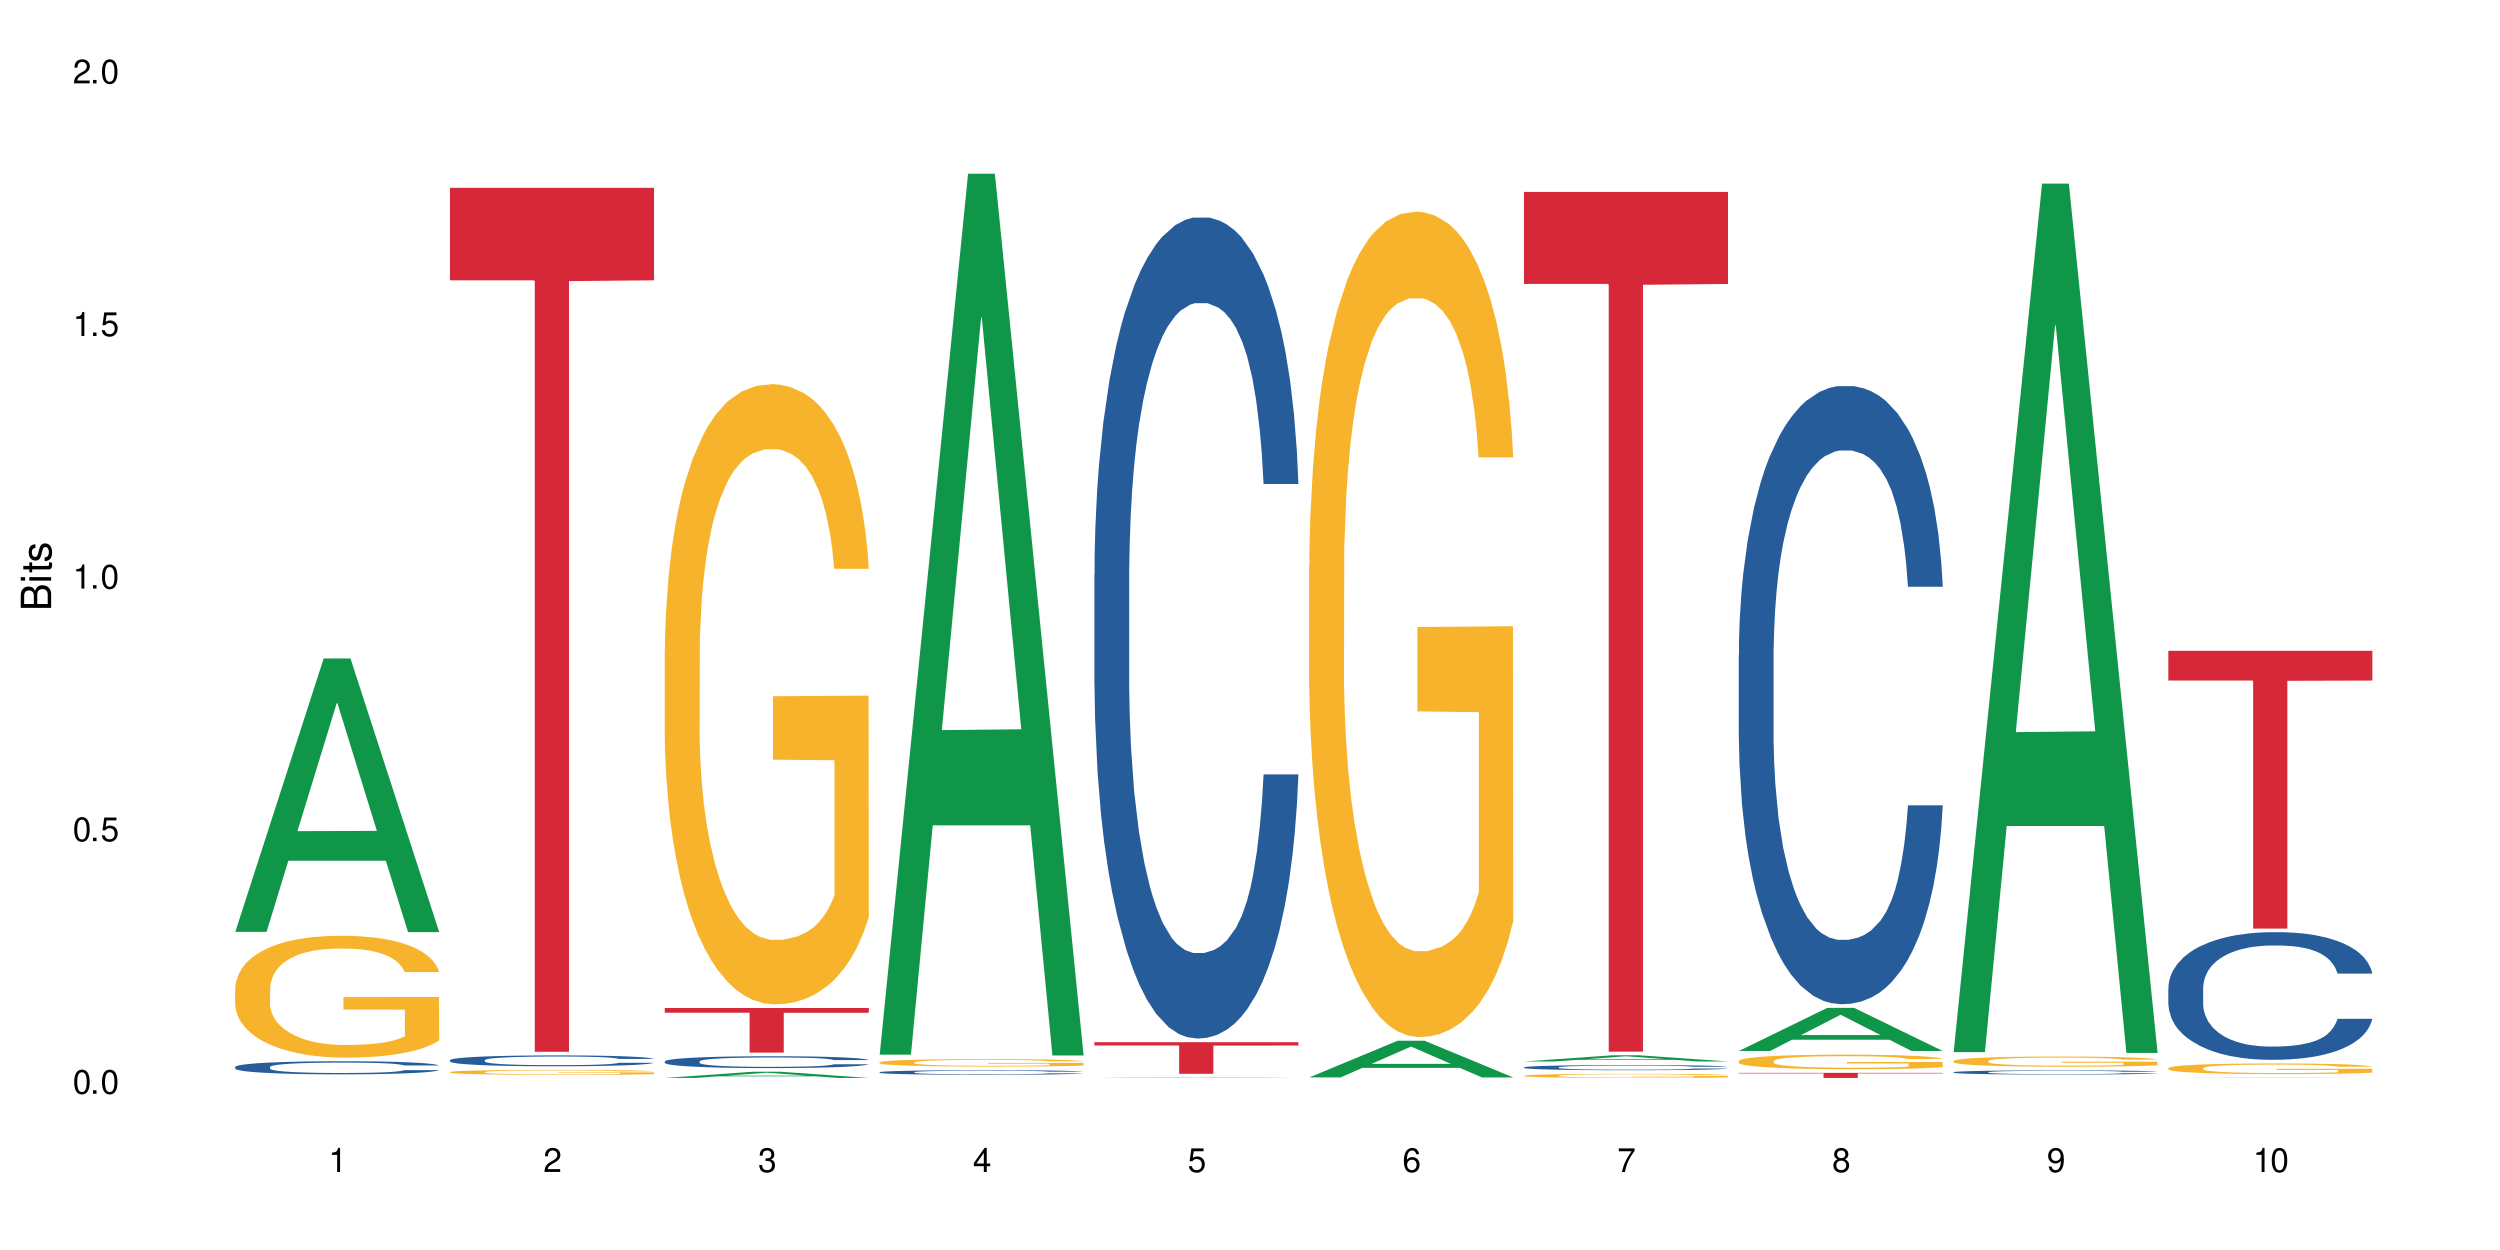 <?xml version="1.0" encoding="UTF-8"?>
<svg xmlns="http://www.w3.org/2000/svg" xmlns:xlink="http://www.w3.org/1999/xlink" width="720" height="360" viewBox="0 0 720 360">
<defs>
<g>
<g id="glyph-0-0">
</g>
<g id="glyph-0-1">
<path d="M 2.641 -6.938 C 2 -6.938 1.422 -6.656 1.078 -6.172 C 0.641 -5.562 0.406 -4.641 0.406 -3.359 C 0.406 -1.016 1.188 0.219 2.641 0.219 C 4.078 0.219 4.859 -1.016 4.859 -3.297 C 4.859 -4.641 4.656 -5.547 4.203 -6.172 C 3.844 -6.656 3.281 -6.938 2.641 -6.938 Z M 2.641 -6.188 C 3.547 -6.188 4 -5.25 4 -3.375 C 4 -1.406 3.562 -0.484 2.625 -0.484 C 1.734 -0.484 1.281 -1.438 1.281 -3.344 C 1.281 -5.25 1.734 -6.188 2.641 -6.188 Z M 2.641 -6.188 "/>
</g>
<g id="glyph-0-2">
<path d="M 1.828 -1 L 0.828 -1 L 0.828 0 L 1.828 0 Z M 1.828 -1 "/>
</g>
<g id="glyph-0-3">
<path d="M 4.562 -6.797 L 1.062 -6.797 L 0.547 -3.094 L 1.328 -3.094 C 1.719 -3.562 2.047 -3.734 2.578 -3.734 C 3.484 -3.734 4.062 -3.109 4.062 -2.094 C 4.062 -1.125 3.484 -0.531 2.578 -0.531 C 1.828 -0.531 1.375 -0.906 1.188 -1.672 L 0.328 -1.672 C 0.453 -1.109 0.547 -0.844 0.75 -0.594 C 1.125 -0.078 1.828 0.219 2.594 0.219 C 3.969 0.219 4.922 -0.781 4.922 -2.219 C 4.922 -3.562 4.031 -4.484 2.719 -4.484 C 2.25 -4.484 1.859 -4.359 1.469 -4.062 L 1.734 -5.969 L 4.562 -5.969 Z M 4.562 -6.797 "/>
</g>
<g id="glyph-0-4">
<path d="M 2.484 -4.938 L 2.484 0 L 3.328 0 L 3.328 -6.938 L 2.766 -6.938 C 2.469 -5.875 2.281 -5.734 0.984 -5.562 L 0.984 -4.938 Z M 2.484 -4.938 "/>
</g>
<g id="glyph-0-5">
<path d="M 4.859 -0.828 L 1.281 -0.828 C 1.359 -1.406 1.672 -1.781 2.5 -2.281 L 3.469 -2.828 C 4.406 -3.344 4.906 -4.062 4.906 -4.906 C 4.906 -5.484 4.672 -6.031 4.266 -6.406 C 3.859 -6.766 3.375 -6.938 2.719 -6.938 C 1.859 -6.938 1.219 -6.625 0.844 -6.031 C 0.609 -5.672 0.5 -5.234 0.484 -4.531 L 1.328 -4.531 C 1.359 -5.016 1.406 -5.281 1.531 -5.516 C 1.75 -5.938 2.188 -6.203 2.703 -6.203 C 3.469 -6.203 4.031 -5.641 4.031 -4.891 C 4.031 -4.344 3.719 -3.859 3.125 -3.516 L 2.234 -3 C 0.812 -2.172 0.406 -1.531 0.328 -0.016 L 4.859 -0.016 Z M 4.859 -0.828 "/>
</g>
<g id="glyph-0-6">
<path d="M 2.125 -3.188 L 2.578 -3.188 C 3.5 -3.188 3.984 -2.766 3.984 -1.922 C 3.984 -1.062 3.469 -0.531 2.594 -0.531 C 1.656 -0.531 1.203 -1 1.156 -2.016 L 0.312 -2.016 C 0.344 -1.453 0.438 -1.094 0.609 -0.781 C 0.953 -0.109 1.625 0.219 2.547 0.219 C 3.953 0.219 4.859 -0.625 4.859 -1.938 C 4.859 -2.828 4.516 -3.297 3.703 -3.594 C 4.344 -3.844 4.656 -4.328 4.656 -5.031 C 4.656 -6.219 3.875 -6.938 2.578 -6.938 C 1.203 -6.938 0.484 -6.172 0.453 -4.703 L 1.297 -4.703 C 1.312 -5.125 1.344 -5.359 1.453 -5.578 C 1.641 -5.969 2.062 -6.203 2.594 -6.203 C 3.344 -6.203 3.797 -5.75 3.797 -5 C 3.797 -4.516 3.609 -4.219 3.25 -4.047 C 3.016 -3.953 2.703 -3.922 2.125 -3.906 Z M 2.125 -3.188 "/>
</g>
<g id="glyph-0-7">
<path d="M 3.141 -1.672 L 3.141 0 L 3.984 0 L 3.984 -1.672 L 4.984 -1.672 L 4.984 -2.438 L 3.984 -2.438 L 3.984 -6.938 L 3.359 -6.938 L 0.266 -2.578 L 0.266 -1.672 Z M 3.141 -2.438 L 1 -2.438 L 3.141 -5.5 Z M 3.141 -2.438 "/>
</g>
<g id="glyph-0-8">
<path d="M 4.781 -5.125 C 4.609 -6.266 3.891 -6.938 2.844 -6.938 C 2.094 -6.938 1.422 -6.578 1.031 -5.953 C 0.594 -5.266 0.406 -4.422 0.406 -3.172 C 0.406 -2 0.578 -1.25 0.984 -0.641 C 1.359 -0.078 1.953 0.219 2.703 0.219 C 3.984 0.219 4.922 -0.75 4.922 -2.094 C 4.922 -3.375 4.062 -4.281 2.844 -4.281 C 2.172 -4.281 1.641 -4.031 1.281 -3.516 C 1.281 -5.234 1.828 -6.188 2.797 -6.188 C 3.391 -6.188 3.797 -5.797 3.938 -5.125 Z M 2.734 -3.531 C 3.547 -3.531 4.062 -2.953 4.062 -2.031 C 4.062 -1.156 3.484 -0.531 2.703 -0.531 C 1.922 -0.531 1.328 -1.188 1.328 -2.078 C 1.328 -2.938 1.906 -3.531 2.734 -3.531 Z M 2.734 -3.531 "/>
</g>
<g id="glyph-0-9">
<path d="M 4.984 -6.797 L 0.438 -6.797 L 0.438 -5.969 L 4.109 -5.969 C 2.5 -3.656 1.828 -2.234 1.328 0 L 2.219 0 C 2.594 -2.172 3.453 -4.047 4.984 -6.094 Z M 4.984 -6.797 "/>
</g>
<g id="glyph-0-10">
<path d="M 3.75 -3.656 C 4.469 -4.094 4.688 -4.438 4.688 -5.078 C 4.688 -6.172 3.844 -6.938 2.641 -6.938 C 1.438 -6.938 0.594 -6.172 0.594 -5.094 C 0.594 -4.438 0.812 -4.094 1.516 -3.656 C 0.734 -3.266 0.359 -2.703 0.359 -1.922 C 0.359 -0.656 1.281 0.219 2.641 0.219 C 3.984 0.219 4.922 -0.656 4.922 -1.922 C 4.922 -2.703 4.531 -3.266 3.75 -3.656 Z M 2.641 -6.188 C 3.359 -6.188 3.812 -5.75 3.812 -5.062 C 3.812 -4.406 3.344 -3.984 2.641 -3.984 C 1.922 -3.984 1.453 -4.406 1.453 -5.078 C 1.453 -5.75 1.922 -6.188 2.641 -6.188 Z M 2.641 -3.266 C 3.484 -3.266 4.062 -2.719 4.062 -1.906 C 4.062 -1.078 3.484 -0.531 2.625 -0.531 C 1.797 -0.531 1.219 -1.094 1.219 -1.906 C 1.219 -2.719 1.781 -3.266 2.641 -3.266 Z M 2.641 -3.266 "/>
</g>
<g id="glyph-0-11">
<path d="M 0.516 -1.578 C 0.672 -0.453 1.406 0.219 2.438 0.219 C 3.188 0.219 3.859 -0.141 4.266 -0.766 C 4.688 -1.453 4.891 -2.297 4.891 -3.547 C 4.891 -4.719 4.703 -5.453 4.312 -6.078 C 3.938 -6.641 3.344 -6.938 2.594 -6.938 C 1.297 -6.938 0.359 -5.969 0.359 -4.625 C 0.359 -3.344 1.234 -2.453 2.453 -2.453 C 3.094 -2.453 3.578 -2.672 4.016 -3.203 C 4 -1.484 3.469 -0.531 2.5 -0.531 C 1.906 -0.531 1.484 -0.906 1.359 -1.578 Z M 2.578 -6.203 C 3.375 -6.203 3.969 -5.531 3.969 -4.641 C 3.969 -3.797 3.391 -3.188 2.547 -3.188 C 1.734 -3.188 1.234 -3.766 1.234 -4.688 C 1.234 -5.562 1.797 -6.203 2.578 -6.203 Z M 2.578 -6.203 "/>
</g>
<g id="glyph-1-0">
</g>
<g id="glyph-1-1">
<path d="M 0 -0.953 L 0 -4.891 C 0 -5.719 -0.234 -6.344 -0.734 -6.797 C -1.188 -7.234 -1.812 -7.469 -2.5 -7.469 C -3.547 -7.469 -4.188 -7 -4.625 -5.875 C -4.984 -6.688 -5.625 -7.094 -6.531 -7.094 C -7.172 -7.094 -7.734 -6.859 -8.141 -6.391 C -8.562 -5.922 -8.75 -5.344 -8.75 -4.5 L -8.75 -0.953 Z M -4.984 -2.062 L -7.766 -2.062 L -7.766 -4.219 C -7.766 -4.844 -7.688 -5.203 -7.453 -5.5 C -7.219 -5.812 -6.859 -5.969 -6.375 -5.969 C -5.891 -5.969 -5.531 -5.812 -5.297 -5.5 C -5.062 -5.203 -4.984 -4.844 -4.984 -4.219 Z M -0.984 -2.062 L -4 -2.062 L -4 -4.781 C -4 -5.766 -3.438 -6.359 -2.484 -6.359 C -1.547 -6.359 -0.984 -5.766 -0.984 -4.781 Z M -0.984 -2.062 "/>
</g>
<g id="glyph-1-2">
<path d="M -6.281 -1.797 L -6.281 -0.797 L 0 -0.797 L 0 -1.797 Z M -8.75 -1.797 L -8.75 -0.797 L -7.484 -0.797 L -7.484 -1.797 Z M -8.75 -1.797 "/>
</g>
<g id="glyph-1-3">
<path d="M -6.281 -3.047 L -6.281 -2.016 L -8.016 -2.016 L -8.016 -1.016 L -6.281 -1.016 L -6.281 -0.172 L -5.469 -0.172 L -5.469 -1.016 L -0.719 -1.016 C -0.078 -1.016 0.281 -1.453 0.281 -2.234 C 0.281 -2.5 0.25 -2.719 0.188 -3.047 L -0.641 -3.047 C -0.609 -2.906 -0.594 -2.766 -0.594 -2.562 C -0.594 -2.141 -0.719 -2.016 -1.156 -2.016 L -5.469 -2.016 L -5.469 -3.047 Z M -6.281 -3.047 "/>
</g>
<g id="glyph-1-4">
<path d="M -4.531 -5.25 C -5.766 -5.25 -6.469 -4.422 -6.469 -2.969 C -6.469 -1.516 -5.719 -0.562 -4.547 -0.562 C -3.562 -0.562 -3.094 -1.062 -2.734 -2.562 L -2.516 -3.484 C -2.344 -4.188 -2.094 -4.469 -1.641 -4.469 C -1.047 -4.469 -0.641 -3.875 -0.641 -3 C -0.641 -2.453 -0.797 -2 -1.062 -1.75 C -1.25 -1.594 -1.422 -1.531 -1.875 -1.469 L -1.875 -0.406 C -0.422 -0.453 0.281 -1.266 0.281 -2.922 C 0.281 -4.5 -0.5 -5.516 -1.719 -5.516 C -2.656 -5.516 -3.172 -4.984 -3.469 -3.734 L -3.703 -2.766 C -3.891 -1.953 -4.156 -1.609 -4.594 -1.609 C -5.188 -1.609 -5.547 -2.125 -5.547 -2.938 C -5.547 -3.75 -5.203 -4.172 -4.531 -4.203 Z M -4.531 -5.25 "/>
</g>
</g>
</defs>
<rect x="-72" y="-36" width="864" height="432" fill="rgb(100%, 100%, 100%)" fill-opacity="1"/>
<path fill-rule="nonzero" fill="rgb(6.275%, 58.824%, 28.235%)" fill-opacity="1" d="M 67.73 268.383 L 67.793 268.309 L 93.223 189.641 L 100.945 189.641 L 126.5 268.457 L 117.52 268.457 L 111.117 247.883 L 83.051 247.883 L 76.773 268.383 L 67.73 268.383 L 85.75 239.371 L 108.543 239.297 L 97.176 202.516 L 97.051 202.441 L 96.926 202.664 L 85.688 239.297 L 85.75 239.371 Z M 67.73 268.383 "/>
<path fill-rule="nonzero" fill="rgb(14.51%, 36.078%, 60%)" fill-opacity="1" d="M 67.73 307.281 L 67.801 307.277 L 67.801 307.195 L 68.02 307.062 L 68.52 306.898 L 69.02 306.785 L 70.312 306.582 L 72.102 306.387 L 73.965 306.234 L 75.328 306.145 L 76.547 306.074 L 79.34 305.949 L 81.133 305.883 L 83.066 305.824 L 85.434 305.766 L 87.152 305.73 L 91.023 305.676 L 93.891 305.652 L 96.113 305.641 L 100.914 305.641 L 103.781 305.656 L 105.859 305.672 L 108.152 305.699 L 110.086 305.73 L 113.457 305.805 L 116.465 305.902 L 117.828 305.957 L 119.977 306.066 L 121.625 306.168 L 122.773 306.258 L 124.062 306.387 L 125.207 306.539 L 126.07 306.715 L 126.5 306.863 L 116.465 306.863 L 115.965 306.727 L 115.391 306.621 L 114.316 306.477 L 113.238 306.379 L 111.734 306.277 L 110.375 306.215 L 108.512 306.148 L 106.863 306.105 L 105.141 306.074 L 103.492 306.055 L 100.34 306.035 L 96.684 306.035 L 95.324 306.039 L 92.527 306.066 L 91.023 306.094 L 88.871 306.141 L 87.367 306.184 L 85.578 306.254 L 84.359 306.312 L 82.852 306.402 L 81.777 306.48 L 80.559 306.594 L 79.844 306.68 L 79.199 306.777 L 78.625 306.891 L 78.195 307.012 L 77.906 307.141 L 77.766 307.266 L 77.766 307.797 L 77.906 307.922 L 78.266 308.066 L 79.199 308.277 L 80.559 308.461 L 82.137 308.605 L 83.641 308.707 L 84.5 308.758 L 85.648 308.812 L 87.441 308.879 L 90.02 308.949 L 91.523 308.977 L 93.816 309.004 L 96.184 309.02 L 99.336 309.02 L 102.133 309.004 L 103.996 308.988 L 105.93 308.961 L 108.582 308.902 L 110.23 308.848 L 111.664 308.781 L 112.738 308.715 L 113.457 308.66 L 114.531 308.555 L 115.391 308.438 L 116.035 308.316 L 116.465 308.199 L 126.5 308.199 L 126.07 308.336 L 125.422 308.469 L 124.777 308.57 L 123.777 308.691 L 122.629 308.797 L 120.98 308.918 L 119.617 308.996 L 117.828 309.082 L 116.18 309.148 L 114.387 309.207 L 111.734 309.277 L 110.016 309.312 L 108.152 309.344 L 105.93 309.371 L 103.137 309.395 L 100.125 309.406 L 97.328 309.41 L 94.32 309.402 L 92.098 309.391 L 89.16 309.359 L 85.504 309.297 L 82.852 309.23 L 80.773 309.168 L 78.984 309.098 L 76.977 309.004 L 74.395 308.852 L 72.82 308.734 L 71.746 308.641 L 70.527 308.504 L 69.664 308.383 L 68.664 308.191 L 67.945 307.945 L 67.73 307.758 Z M 67.73 307.281 "/>
<path fill-rule="nonzero" fill="rgb(96.863%, 70.196%, 16.863%)" fill-opacity="1" d="M 67.73 284.535 L 67.801 284.5 L 67.801 283.859 L 68.09 282.418 L 68.805 280.43 L 69.738 278.797 L 70.742 277.516 L 71.387 276.844 L 72.461 275.879 L 73.395 275.176 L 75.758 273.734 L 78.77 272.387 L 80.418 271.809 L 82.281 271.266 L 84.93 270.656 L 86.148 270.434 L 89.875 269.918 L 94.105 269.598 L 98.762 269.504 L 100.914 269.535 L 103.852 269.664 L 107.863 270.016 L 110.16 270.336 L 111.949 270.656 L 113.812 271.074 L 116.105 271.715 L 118.258 272.484 L 119.977 273.254 L 121.695 274.215 L 123.129 275.238 L 124.348 276.359 L 125.422 277.707 L 126.07 278.828 L 126.5 279.949 L 116.535 279.949 L 115.965 278.828 L 115.32 277.965 L 114.242 276.906 L 113.168 276.137 L 112.094 275.527 L 110.086 274.695 L 108.367 274.184 L 106.215 273.734 L 104.137 273.445 L 101.773 273.254 L 100.34 273.188 L 96.543 273.188 L 93.102 273.414 L 91.094 273.668 L 89.66 273.926 L 87.656 274.406 L 86.438 274.789 L 85.719 275.047 L 83.57 276.039 L 82.137 276.938 L 81.348 277.547 L 80.344 278.508 L 79.629 279.375 L 78.84 280.656 L 78.41 281.617 L 77.836 283.797 L 77.766 289.566 L 77.98 290.781 L 78.41 292.098 L 78.984 293.25 L 79.844 294.469 L 80.703 295.398 L 82.207 296.648 L 83.496 297.48 L 84.5 298.023 L 86.438 298.891 L 87.227 299.18 L 89.09 299.754 L 91.023 300.203 L 93.387 300.59 L 95.18 300.781 L 98.047 300.941 L 101.703 300.941 L 106 300.75 L 108.727 300.492 L 110.59 300.238 L 111.809 300.012 L 113.312 299.66 L 114.387 299.34 L 115.391 298.988 L 116.609 298.441 L 116.609 290.781 L 98.906 290.75 L 98.906 287.16 L 126.426 287.129 L 126.5 299.66 L 124.992 300.523 L 123.129 301.359 L 121.34 302 L 119.477 302.543 L 116.824 303.152 L 114.672 303.539 L 111.375 303.984 L 108.367 304.273 L 105.215 304.465 L 102.418 304.562 L 99.121 304.594 L 96.184 304.531 L 93.031 304.34 L 90.52 304.082 L 88.227 303.762 L 85.934 303.344 L 83.066 302.672 L 81.203 302.129 L 79.27 301.453 L 77.336 300.652 L 75.613 299.789 L 74.469 299.113 L 73.32 298.348 L 72.102 297.383 L 70.957 296.293 L 70.098 295.301 L 69.309 294.18 L 68.734 293.121 L 68.16 291.68 L 67.875 290.527 L 67.73 289.531 Z M 67.73 284.535 "/>
<path fill-rule="nonzero" fill="rgb(14.51%, 36.078%, 60%)" fill-opacity="1" d="M 129.594 305.32 L 129.664 305.32 L 129.664 305.25 L 129.879 305.141 L 130.379 305.004 L 130.883 304.91 L 132.172 304.742 L 133.965 304.578 L 135.828 304.453 L 137.188 304.375 L 138.406 304.32 L 141.203 304.215 L 142.992 304.16 L 144.93 304.109 L 147.293 304.062 L 149.016 304.031 L 152.883 303.988 L 155.75 303.969 L 157.973 303.957 L 162.773 303.957 L 165.641 303.969 L 167.719 303.984 L 170.012 304.008 L 171.949 304.031 L 175.316 304.098 L 178.324 304.176 L 179.688 304.223 L 181.836 304.312 L 183.484 304.398 L 184.633 304.473 L 185.922 304.578 L 187.07 304.707 L 187.93 304.852 L 188.359 304.977 L 178.324 304.977 L 177.824 304.859 L 177.25 304.773 L 176.176 304.656 L 175.102 304.57 L 173.598 304.488 L 172.234 304.434 L 170.371 304.379 L 168.723 304.344 L 167.004 304.32 L 165.355 304.301 L 162.199 304.285 L 158.547 304.285 L 157.184 304.289 L 154.391 304.312 L 152.883 304.332 L 150.734 304.375 L 149.23 304.41 L 147.438 304.469 L 146.219 304.516 L 144.715 304.59 L 143.641 304.656 L 142.422 304.754 L 141.703 304.824 L 141.059 304.902 L 140.484 305 L 140.055 305.098 L 139.77 305.203 L 139.625 305.309 L 139.625 305.75 L 139.77 305.855 L 140.129 305.977 L 141.059 306.148 L 142.422 306.301 L 143.996 306.422 L 145.504 306.508 L 146.363 306.547 L 147.508 306.594 L 149.301 306.652 L 151.879 306.707 L 153.387 306.73 L 155.68 306.754 L 158.043 306.766 L 161.199 306.766 L 163.992 306.754 L 165.855 306.738 L 167.789 306.719 L 170.441 306.668 L 172.09 306.621 L 173.523 306.566 L 174.598 306.512 L 175.316 306.469 L 176.391 306.379 L 177.25 306.281 L 177.895 306.18 L 178.324 306.082 L 188.359 306.082 L 187.93 306.199 L 187.285 306.309 L 186.641 306.395 L 185.637 306.492 L 184.488 306.582 L 182.84 306.684 L 181.48 306.75 L 179.688 306.82 L 178.039 306.875 L 176.246 306.922 L 173.598 306.98 L 171.875 307.008 L 170.012 307.035 L 167.789 307.059 L 164.996 307.078 L 161.984 307.09 L 159.191 307.094 L 156.18 307.086 L 153.957 307.074 L 151.02 307.051 L 147.367 306.996 L 144.715 306.941 L 142.637 306.891 L 140.844 306.832 L 138.836 306.754 L 136.258 306.629 L 134.68 306.531 L 133.605 306.449 L 132.387 306.34 L 131.527 306.238 L 130.523 306.078 L 129.809 305.875 L 129.594 305.719 Z M 129.594 305.32 "/>
<path fill-rule="nonzero" fill="rgb(96.863%, 70.196%, 16.863%)" fill-opacity="1" d="M 129.594 308.746 L 129.664 308.742 L 129.664 308.719 L 129.949 308.66 L 130.668 308.578 L 131.598 308.512 L 132.602 308.461 L 133.246 308.434 L 134.32 308.395 L 135.254 308.367 L 137.617 308.309 L 140.629 308.254 L 142.277 308.23 L 144.141 308.211 L 146.793 308.184 L 148.012 308.176 L 151.738 308.156 L 155.965 308.141 L 160.625 308.137 L 162.773 308.141 L 165.711 308.145 L 169.727 308.16 L 172.02 308.172 L 173.812 308.184 L 175.676 308.203 L 177.969 308.227 L 180.117 308.258 L 181.836 308.289 L 183.559 308.328 L 184.992 308.371 L 186.211 308.414 L 187.285 308.469 L 187.93 308.516 L 188.359 308.559 L 178.398 308.559 L 177.824 308.516 L 177.18 308.48 L 176.105 308.438 L 175.031 308.406 L 173.953 308.383 L 171.949 308.348 L 170.227 308.328 L 168.078 308.309 L 166 308.297 L 163.633 308.289 L 162.199 308.285 L 158.402 308.285 L 154.961 308.297 L 152.957 308.305 L 151.523 308.316 L 149.516 308.336 L 148.297 308.352 L 147.582 308.363 L 145.43 308.402 L 143.996 308.438 L 143.207 308.461 L 142.207 308.5 L 141.488 308.535 L 140.699 308.59 L 140.27 308.629 L 139.695 308.715 L 139.625 308.949 L 139.84 308.996 L 140.27 309.051 L 140.844 309.098 L 141.703 309.145 L 142.562 309.184 L 144.07 309.234 L 145.359 309.27 L 146.363 309.289 L 148.297 309.324 L 149.086 309.336 L 150.949 309.359 L 152.883 309.379 L 155.25 309.395 L 157.039 309.402 L 159.906 309.406 L 163.562 309.406 L 167.863 309.398 L 170.586 309.391 L 172.449 309.379 L 173.668 309.371 L 175.172 309.355 L 176.246 309.344 L 177.25 309.328 L 178.469 309.305 L 178.469 308.996 L 160.766 308.996 L 160.766 308.852 L 188.289 308.852 L 188.359 309.355 L 186.855 309.391 L 184.992 309.426 L 183.199 309.449 L 181.336 309.473 L 178.684 309.496 L 176.535 309.512 L 173.238 309.531 L 170.227 309.543 L 167.074 309.551 L 164.277 309.555 L 160.984 309.555 L 158.043 309.551 L 154.891 309.543 L 152.383 309.535 L 147.797 309.504 L 144.93 309.477 L 143.066 309.457 L 141.129 309.43 L 139.195 309.395 L 137.477 309.359 L 136.328 309.332 L 135.184 309.301 L 133.965 309.266 L 132.816 309.219 L 131.957 309.18 L 131.168 309.133 L 130.594 309.09 L 130.023 309.035 L 129.734 308.988 L 129.594 308.945 Z M 129.594 308.746 "/>
<path fill-rule="nonzero" fill="rgb(83.922%, 15.686%, 22.353%)" fill-opacity="1" d="M 129.594 54.094 L 188.359 54.094 L 188.359 80.73 L 163.867 80.961 L 163.867 302.914 L 154.012 302.914 L 154.012 81.195 L 153.871 80.73 L 129.594 80.73 Z M 129.594 54.094 "/>
<path fill-rule="nonzero" fill="rgb(6.275%, 58.824%, 28.235%)" fill-opacity="1" d="M 191.453 310.449 L 191.516 310.445 L 216.945 308.652 L 224.668 308.652 L 250.219 310.449 L 241.242 310.449 L 234.84 309.98 L 206.773 309.98 L 200.492 310.449 L 191.453 310.449 L 209.473 309.785 L 232.266 309.785 L 220.898 308.945 L 220.773 308.945 L 220.648 308.949 L 209.41 309.785 L 209.473 309.785 Z M 191.453 310.449 "/>
<path fill-rule="nonzero" fill="rgb(14.51%, 36.078%, 60%)" fill-opacity="1" d="M 191.453 305.68 L 191.523 305.68 L 191.523 305.602 L 191.738 305.484 L 192.242 305.336 L 192.742 305.23 L 194.031 305.047 L 195.824 304.871 L 197.688 304.734 L 199.051 304.652 L 200.27 304.59 L 203.062 304.477 L 204.855 304.418 L 206.789 304.363 L 209.156 304.309 L 210.875 304.277 L 214.746 304.23 L 217.613 304.207 L 219.832 304.199 L 224.637 304.199 L 227.5 304.211 L 229.582 304.227 L 231.875 304.25 L 233.809 304.277 L 237.176 304.348 L 240.188 304.434 L 241.547 304.484 L 243.699 304.582 L 245.348 304.676 L 246.492 304.754 L 247.785 304.871 L 248.93 305.012 L 249.789 305.172 L 250.219 305.305 L 240.188 305.305 L 239.684 305.18 L 239.113 305.082 L 238.035 304.957 L 236.961 304.863 L 235.457 304.773 L 234.094 304.715 L 232.23 304.656 L 230.582 304.617 L 228.863 304.59 L 227.215 304.57 L 224.062 304.555 L 220.406 304.555 L 219.043 304.559 L 216.25 304.586 L 214.746 304.605 L 212.594 304.648 L 211.09 304.691 L 209.297 304.754 L 208.078 304.805 L 206.574 304.887 L 205.5 304.957 L 204.281 305.062 L 203.566 305.141 L 202.918 305.227 L 202.348 305.328 L 201.918 305.438 L 201.629 305.555 L 201.484 305.664 L 201.484 306.148 L 201.629 306.262 L 201.988 306.391 L 202.918 306.582 L 204.281 306.746 L 205.859 306.879 L 207.363 306.973 L 208.223 307.016 L 209.371 307.062 L 211.16 307.125 L 213.742 307.188 L 215.246 307.215 L 217.539 307.238 L 219.906 307.25 L 223.059 307.25 L 225.852 307.238 L 227.715 307.223 L 229.652 307.199 L 232.305 307.145 L 233.953 307.094 L 235.387 307.035 L 236.461 306.977 L 237.176 306.926 L 238.254 306.832 L 239.113 306.727 L 239.758 306.617 L 240.188 306.508 L 250.219 306.508 L 249.789 306.633 L 249.145 306.754 L 248.5 306.848 L 247.496 306.957 L 246.352 307.051 L 244.703 307.16 L 243.34 307.234 L 241.547 307.309 L 239.898 307.371 L 238.109 307.422 L 235.457 307.484 L 233.738 307.516 L 231.875 307.543 L 229.652 307.57 L 226.855 307.59 L 223.848 307.602 L 221.051 307.605 L 218.043 307.602 L 215.82 307.586 L 212.883 307.559 L 209.227 307.504 L 206.574 307.445 L 204.496 307.387 L 202.703 307.324 L 200.699 307.238 L 198.117 307.102 L 196.543 306.996 L 195.465 306.91 L 194.246 306.785 L 193.387 306.68 L 192.383 306.504 L 191.668 306.281 L 191.453 306.109 Z M 191.453 305.68 "/>
<path fill-rule="nonzero" fill="rgb(96.863%, 70.196%, 16.863%)" fill-opacity="1" d="M 191.453 187.137 L 191.523 186.977 L 191.523 183.711 L 191.812 176.371 L 192.527 166.258 L 193.461 157.938 L 194.461 151.414 L 195.109 147.988 L 196.184 143.094 L 197.113 139.508 L 199.48 132.164 L 202.488 125.316 L 204.137 122.379 L 206 119.605 L 208.652 116.508 L 209.871 115.363 L 213.598 112.754 L 217.828 111.121 L 222.484 110.633 L 224.637 110.797 L 227.574 111.449 L 231.586 113.242 L 233.879 114.875 L 235.672 116.508 L 237.535 118.625 L 239.828 121.891 L 241.98 125.805 L 243.699 129.719 L 245.418 134.613 L 246.852 139.832 L 248.07 145.543 L 249.145 152.395 L 249.789 158.102 L 250.219 163.812 L 240.258 163.812 L 239.684 158.102 L 239.039 153.699 L 237.965 148.316 L 236.891 144.398 L 235.816 141.301 L 233.809 137.059 L 232.09 134.449 L 229.938 132.164 L 227.859 130.699 L 225.496 129.719 L 224.062 129.395 L 220.262 129.395 L 216.824 130.535 L 214.816 131.84 L 213.383 133.145 L 211.375 135.59 L 210.156 137.551 L 209.441 138.855 L 207.293 143.91 L 205.859 148.477 L 205.07 151.578 L 204.066 156.473 L 203.348 160.875 L 202.562 167.398 L 202.133 172.293 L 201.559 183.387 L 201.484 212.75 L 201.703 218.949 L 202.133 225.637 L 202.703 231.508 L 203.566 237.707 L 204.426 242.438 L 205.93 248.801 L 207.219 253.039 L 208.223 255.812 L 210.156 260.219 L 210.945 261.688 L 212.809 264.621 L 214.746 266.906 L 217.109 268.863 L 218.902 269.84 L 221.77 270.656 L 225.422 270.656 L 229.723 269.68 L 232.445 268.375 L 234.309 267.07 L 235.527 265.926 L 237.035 264.133 L 238.109 262.5 L 239.113 260.707 L 240.332 257.934 L 240.332 218.949 L 222.629 218.785 L 222.629 200.516 L 250.148 200.352 L 250.219 264.133 L 248.715 268.535 L 246.852 272.777 L 245.059 276.039 L 243.195 278.812 L 240.547 281.914 L 238.395 283.871 L 235.098 286.152 L 232.09 287.621 L 228.934 288.602 L 226.141 289.09 L 222.844 289.254 L 219.906 288.926 L 216.75 287.949 L 214.242 286.645 L 211.949 285.012 L 209.656 282.891 L 206.789 279.465 L 204.926 276.691 L 202.992 273.266 L 201.055 269.188 L 199.336 264.785 L 198.191 261.359 L 197.043 257.445 L 195.824 252.551 L 194.68 247.004 L 193.816 241.949 L 193.031 236.238 L 192.457 230.855 L 191.883 223.516 L 191.598 217.641 L 191.453 212.586 Z M 191.453 187.137 "/>
<path fill-rule="nonzero" fill="rgb(83.922%, 15.686%, 22.353%)" fill-opacity="1" d="M 191.453 290.301 L 250.219 290.301 L 250.219 291.676 L 225.727 291.688 L 225.727 303.152 L 215.875 303.152 L 215.875 291.699 L 215.73 291.676 L 191.453 291.676 Z M 191.453 290.301 "/>
<path fill-rule="nonzero" fill="rgb(6.275%, 58.824%, 28.235%)" fill-opacity="1" d="M 253.312 303.738 L 253.375 303.5 L 278.805 50.035 L 286.527 50.035 L 312.082 303.977 L 303.102 303.977 L 296.699 237.691 L 268.633 237.691 L 262.355 303.738 L 253.312 303.738 L 271.332 210.27 L 294.125 210.031 L 282.762 91.527 L 282.633 91.289 L 282.508 92.004 L 271.27 210.031 L 271.332 210.27 Z M 253.312 303.738 "/>
<path fill-rule="nonzero" fill="rgb(14.51%, 36.078%, 60%)" fill-opacity="1" d="M 253.312 308.793 L 253.387 308.793 L 253.387 308.762 L 253.602 308.719 L 254.102 308.66 L 254.605 308.621 L 255.895 308.551 L 257.684 308.48 L 259.547 308.43 L 260.91 308.398 L 262.129 308.371 L 264.922 308.328 L 266.715 308.305 L 268.652 308.285 L 271.016 308.266 L 272.734 308.254 L 276.605 308.234 L 279.473 308.227 L 281.695 308.223 L 286.496 308.223 L 289.363 308.227 L 291.441 308.23 L 293.734 308.242 L 295.668 308.254 L 299.039 308.277 L 302.047 308.312 L 303.41 308.332 L 305.559 308.371 L 307.207 308.406 L 308.355 308.438 L 309.645 308.48 L 310.793 308.535 L 311.652 308.598 L 312.082 308.648 L 302.047 308.648 L 301.547 308.602 L 300.973 308.562 L 299.898 308.512 L 298.824 308.48 L 297.316 308.445 L 295.957 308.422 L 294.094 308.398 L 292.445 308.383 L 290.723 308.371 L 289.074 308.367 L 285.922 308.359 L 280.906 308.359 L 278.109 308.371 L 276.605 308.379 L 274.457 308.395 L 272.949 308.41 L 271.16 308.434 L 269.941 308.457 L 268.434 308.488 L 267.359 308.516 L 266.141 308.555 L 265.426 308.586 L 264.781 308.617 L 264.207 308.656 L 263.777 308.699 L 263.492 308.746 L 263.348 308.789 L 263.348 308.973 L 263.492 309.016 L 263.848 309.066 L 264.781 309.141 L 266.141 309.203 L 267.719 309.254 L 269.223 309.293 L 270.082 309.309 L 271.23 309.328 L 273.023 309.352 L 275.602 309.375 L 277.105 309.387 L 279.402 309.395 L 281.766 309.398 L 284.918 309.398 L 287.715 309.395 L 289.578 309.391 L 291.512 309.379 L 294.164 309.359 L 295.812 309.34 L 297.246 309.316 L 298.32 309.293 L 299.039 309.273 L 300.113 309.238 L 300.973 309.195 L 301.617 309.152 L 302.047 309.113 L 312.082 309.113 L 311.652 309.16 L 311.008 309.207 L 310.363 309.242 L 309.359 309.285 L 308.211 309.324 L 306.562 309.363 L 305.203 309.391 L 303.41 309.422 L 301.762 309.445 L 299.969 309.465 L 297.316 309.488 L 295.598 309.5 L 293.734 309.512 L 291.512 309.523 L 288.719 309.531 L 285.707 309.535 L 279.902 309.535 L 277.68 309.531 L 274.742 309.52 L 271.086 309.496 L 268.434 309.473 L 266.355 309.453 L 264.566 309.426 L 262.559 309.395 L 259.98 309.344 L 258.402 309.301 L 257.328 309.266 L 256.109 309.219 L 255.25 309.18 L 254.246 309.109 L 253.527 309.027 L 253.312 308.961 Z M 253.312 308.793 "/>
<path fill-rule="nonzero" fill="rgb(96.863%, 70.196%, 16.863%)" fill-opacity="1" d="M 253.312 305.945 L 253.387 305.941 L 253.387 305.902 L 253.672 305.816 L 254.387 305.691 L 255.32 305.594 L 256.324 305.516 L 256.969 305.473 L 258.043 305.414 L 258.977 305.371 L 261.34 305.281 L 264.352 305.199 L 266 305.164 L 267.863 305.129 L 270.516 305.094 L 271.73 305.078 L 275.461 305.047 L 279.688 305.027 L 284.348 305.023 L 286.496 305.023 L 289.434 305.031 L 293.449 305.055 L 295.742 305.074 L 297.531 305.094 L 299.395 305.117 L 301.691 305.16 L 303.84 305.207 L 305.559 305.254 L 307.281 305.312 L 308.715 305.375 L 309.93 305.445 L 311.008 305.527 L 311.652 305.594 L 312.082 305.664 L 302.121 305.664 L 301.547 305.594 L 300.902 305.543 L 299.824 305.477 L 298.75 305.43 L 297.676 305.391 L 295.668 305.34 L 293.949 305.309 L 291.801 305.281 L 289.723 305.266 L 287.355 305.254 L 285.922 305.25 L 282.125 305.25 L 278.684 305.262 L 276.676 305.277 L 275.242 305.293 L 273.238 305.324 L 272.02 305.348 L 271.301 305.363 L 269.152 305.422 L 267.719 305.48 L 266.93 305.516 L 265.926 305.574 L 265.211 305.629 L 264.422 305.707 L 263.992 305.766 L 263.418 305.898 L 263.348 306.254 L 263.562 306.328 L 263.992 306.41 L 264.566 306.48 L 265.426 306.555 L 266.285 306.609 L 267.789 306.688 L 269.082 306.738 L 270.082 306.773 L 272.02 306.824 L 272.809 306.844 L 274.672 306.879 L 276.605 306.906 L 278.973 306.93 L 280.762 306.941 L 283.629 306.953 L 287.285 306.953 L 291.586 306.941 L 294.309 306.926 L 296.172 306.906 L 297.391 306.895 L 298.895 306.871 L 299.969 306.852 L 300.973 306.832 L 302.191 306.797 L 302.191 306.328 L 284.488 306.328 L 284.488 306.105 L 312.008 306.105 L 312.082 306.871 L 310.578 306.926 L 308.715 306.977 L 306.922 307.016 L 305.059 307.051 L 302.406 307.086 L 300.258 307.109 L 296.961 307.137 L 293.949 307.156 L 290.797 307.168 L 288 307.172 L 284.703 307.176 L 281.766 307.172 L 278.613 307.16 L 276.105 307.145 L 273.812 307.125 L 271.516 307.098 L 268.652 307.059 L 266.789 307.023 L 264.852 306.984 L 262.918 306.934 L 261.195 306.879 L 260.051 306.84 L 258.902 306.793 L 257.684 306.734 L 256.539 306.668 L 255.68 306.605 L 254.891 306.535 L 254.316 306.473 L 253.742 306.383 L 253.457 306.312 L 253.312 306.25 Z M 253.312 305.945 "/>
<path fill-rule="nonzero" fill="rgb(6.275%, 58.824%, 28.235%)" fill-opacity="1" d="M 315.176 310.449 L 315.238 310.449 L 340.664 310.289 L 348.387 310.289 L 373.941 310.449 L 364.965 310.449 L 358.559 310.41 L 330.496 310.41 L 324.215 310.449 L 315.176 310.449 L 333.195 310.391 L 355.984 310.391 L 344.621 310.316 L 344.371 310.316 L 333.133 310.391 L 333.195 310.391 Z M 315.176 310.449 "/>
<path fill-rule="nonzero" fill="rgb(14.51%, 36.078%, 60%)" fill-opacity="1" d="M 315.176 165.547 L 315.246 165.328 L 315.246 160.145 L 315.461 151.93 L 315.961 141.559 L 316.465 134.426 L 317.754 121.676 L 319.547 109.355 L 321.41 99.848 L 322.77 94.23 L 323.988 89.906 L 326.785 81.91 L 328.578 77.805 L 330.512 74.133 L 332.875 70.457 L 334.598 68.297 L 338.465 64.84 L 341.332 63.324 L 343.555 62.676 L 348.355 62.676 L 351.223 63.543 L 353.301 64.621 L 355.594 66.352 L 357.531 68.297 L 360.898 73.051 L 363.91 79.102 L 365.27 82.559 L 367.422 89.258 L 369.07 95.742 L 370.215 101.359 L 371.504 109.355 L 372.652 119.082 L 373.512 130.105 L 373.941 139.395 L 363.91 139.395 L 363.406 130.75 L 362.832 124.051 L 361.758 115.191 L 360.684 108.926 L 359.18 102.656 L 357.816 98.551 L 355.953 94.445 L 354.305 91.852 L 352.586 89.906 L 350.938 88.609 L 347.785 87.312 L 344.129 87.312 L 342.766 87.746 L 339.973 89.477 L 338.465 90.988 L 336.316 94.012 L 334.812 96.824 L 333.02 101.145 L 331.801 104.82 L 330.297 110.438 L 329.223 115.406 L 328.004 122.539 L 327.285 127.941 L 326.641 133.992 L 326.066 141.125 L 325.637 148.688 L 325.352 156.684 L 325.207 164.465 L 325.207 197.961 L 325.352 205.742 L 325.711 214.82 L 326.641 228 L 328.004 239.457 L 329.578 248.531 L 331.086 255.016 L 331.945 258.039 L 333.09 261.5 L 334.883 265.82 L 337.465 270.145 L 338.969 271.871 L 341.262 273.602 L 343.625 274.465 L 346.781 274.465 L 349.574 273.602 L 351.438 272.52 L 353.375 270.793 L 356.023 267.117 L 357.672 263.66 L 359.105 259.555 L 360.184 255.449 L 360.898 251.988 L 361.973 245.289 L 362.832 237.941 L 363.48 230.379 L 363.91 223.031 L 373.941 223.031 L 373.512 231.676 L 372.867 240.105 L 372.223 246.371 L 371.219 253.934 L 370.07 260.633 L 368.422 268.199 L 367.062 273.168 L 365.27 278.57 L 363.621 282.676 L 361.832 286.352 L 359.18 290.672 L 357.457 292.836 L 355.594 294.781 L 353.375 296.508 L 350.578 298.02 L 347.57 298.887 L 344.773 299.102 L 341.762 298.668 L 339.543 297.805 L 336.602 295.859 L 332.949 291.969 L 330.297 287.863 L 328.219 283.758 L 326.426 279.438 L 324.418 273.602 L 321.84 264.094 L 320.262 256.746 L 319.188 250.691 L 317.969 242.266 L 317.109 234.699 L 316.105 222.598 L 315.391 207.254 L 315.176 195.367 Z M 315.176 165.547 "/>
<path fill-rule="nonzero" fill="rgb(83.922%, 15.686%, 22.353%)" fill-opacity="1" d="M 315.176 300.148 L 373.941 300.148 L 373.941 301.121 L 349.449 301.129 L 349.449 309.246 L 339.594 309.246 L 339.594 301.137 L 339.453 301.121 L 315.176 301.121 Z M 315.176 300.148 "/>
<path fill-rule="nonzero" fill="rgb(6.275%, 58.824%, 28.235%)" fill-opacity="1" d="M 377.035 310.297 L 377.098 310.289 L 402.527 299.727 L 410.25 299.727 L 435.805 310.309 L 426.824 310.309 L 420.422 307.547 L 392.355 307.547 L 386.078 310.297 L 377.035 310.297 L 395.055 306.402 L 417.848 306.395 L 406.48 301.457 L 406.355 301.445 L 406.23 301.477 L 394.992 306.395 L 395.055 306.402 Z M 377.035 310.297 "/>
<path fill-rule="nonzero" fill="rgb(96.863%, 70.196%, 16.863%)" fill-opacity="1" d="M 377.035 162.77 L 377.105 162.555 L 377.105 158.211 L 377.395 148.441 L 378.109 134.98 L 379.043 123.906 L 380.047 115.223 L 380.691 110.664 L 381.766 104.148 L 382.695 99.375 L 385.062 89.602 L 388.07 80.484 L 389.719 76.578 L 391.582 72.887 L 394.234 68.762 L 395.453 67.242 L 399.18 63.766 L 403.41 61.598 L 408.066 60.945 L 410.219 61.16 L 413.156 62.031 L 417.168 64.418 L 419.461 66.59 L 421.254 68.762 L 423.117 71.582 L 425.41 75.926 L 427.562 81.137 L 429.281 86.348 L 431 92.859 L 432.434 99.809 L 433.652 107.406 L 434.727 116.523 L 435.375 124.125 L 435.805 131.723 L 425.84 131.723 L 425.27 124.125 L 424.621 118.262 L 423.547 111.098 L 422.473 105.887 L 421.398 101.762 L 419.391 96.117 L 417.672 92.645 L 415.52 89.602 L 413.441 87.648 L 411.078 86.348 L 409.645 85.914 L 405.848 85.914 L 402.406 87.434 L 400.398 89.168 L 398.965 90.906 L 396.961 94.164 L 395.742 96.77 L 395.023 98.504 L 392.875 105.234 L 391.441 111.316 L 390.652 115.441 L 389.648 121.953 L 388.934 127.816 L 388.145 136.5 L 387.715 143.012 L 387.141 157.777 L 387.07 196.855 L 387.285 205.105 L 387.715 214.008 L 388.289 221.824 L 389.148 230.074 L 390.008 236.371 L 391.512 244.84 L 392.801 250.484 L 393.805 254.176 L 395.742 260.035 L 396.527 261.992 L 398.391 265.898 L 400.328 268.938 L 402.691 271.543 L 404.484 272.848 L 407.352 273.934 L 411.008 273.934 L 415.305 272.629 L 418.031 270.891 L 419.895 269.156 L 421.109 267.637 L 422.617 265.246 L 423.691 263.074 L 424.695 260.688 L 425.914 256.996 L 425.914 205.105 L 408.211 204.891 L 408.211 180.574 L 435.73 180.355 L 435.805 265.246 L 434.297 271.109 L 432.434 276.754 L 430.645 281.098 L 428.781 284.789 L 426.129 288.914 L 423.977 291.52 L 420.68 294.559 L 417.672 296.512 L 414.52 297.812 L 411.723 298.465 L 408.426 298.684 L 405.488 298.25 L 402.336 296.945 L 399.824 295.207 L 397.531 293.039 L 395.238 290.215 L 392.371 285.656 L 390.508 281.965 L 388.574 277.406 L 386.641 271.977 L 384.918 266.117 L 383.773 261.555 L 382.625 256.344 L 381.406 249.832 L 380.262 242.449 L 379.398 235.719 L 378.613 228.121 L 378.039 220.957 L 377.465 211.188 L 377.18 203.371 L 377.035 196.641 Z M 377.035 162.77 "/>
<path fill-rule="nonzero" fill="rgb(6.275%, 58.824%, 28.235%)" fill-opacity="1" d="M 438.895 305.695 L 438.957 305.695 L 464.387 303.922 L 472.109 303.922 L 497.664 305.699 L 488.688 305.699 L 482.281 305.234 L 454.215 305.234 L 447.938 305.695 L 438.895 305.695 L 456.914 305.043 L 479.707 305.039 L 468.344 304.211 L 468.219 304.211 L 468.09 304.215 L 456.852 305.039 L 456.914 305.043 Z M 438.895 305.695 "/>
<path fill-rule="nonzero" fill="rgb(14.51%, 36.078%, 60%)" fill-opacity="1" d="M 438.895 307.387 L 438.969 307.387 L 438.969 307.352 L 439.184 307.301 L 439.684 307.238 L 440.188 307.191 L 441.477 307.113 L 443.27 307.035 L 445.133 306.977 L 446.492 306.941 L 447.711 306.914 L 450.508 306.863 L 452.297 306.84 L 454.234 306.816 L 456.598 306.793 L 458.316 306.777 L 462.188 306.758 L 465.055 306.746 L 467.277 306.742 L 472.078 306.742 L 474.945 306.75 L 477.023 306.754 L 479.316 306.766 L 481.254 306.777 L 484.621 306.809 L 487.629 306.848 L 488.992 306.867 L 491.141 306.91 L 492.789 306.949 L 493.938 306.984 L 495.227 307.035 L 496.375 307.098 L 497.234 307.164 L 497.664 307.223 L 487.629 307.223 L 487.129 307.168 L 486.555 307.129 L 485.48 307.07 L 484.406 307.031 L 482.898 306.992 L 481.539 306.969 L 479.676 306.941 L 478.027 306.926 L 476.309 306.914 L 474.66 306.906 L 471.504 306.898 L 466.488 306.898 L 463.691 306.91 L 462.188 306.922 L 460.039 306.938 L 458.535 306.957 L 456.742 306.984 L 455.523 307.008 L 454.02 307.043 L 452.941 307.074 L 451.727 307.117 L 451.008 307.152 L 450.363 307.191 L 449.789 307.234 L 449.359 307.281 L 449.074 307.332 L 448.93 307.379 L 448.93 307.59 L 449.074 307.637 L 449.43 307.695 L 450.363 307.777 L 451.727 307.848 L 453.301 307.906 L 454.805 307.945 L 455.668 307.965 L 456.812 307.988 L 458.605 308.016 L 461.184 308.043 L 462.691 308.051 L 464.984 308.062 L 467.348 308.066 L 470.5 308.066 L 473.297 308.062 L 475.16 308.055 L 477.094 308.047 L 479.746 308.023 L 481.395 308 L 482.828 307.977 L 483.902 307.949 L 484.621 307.93 L 485.695 307.887 L 486.555 307.84 L 487.199 307.793 L 487.629 307.746 L 497.664 307.746 L 497.234 307.801 L 496.59 307.852 L 495.945 307.895 L 494.941 307.941 L 493.793 307.98 L 492.145 308.027 L 490.785 308.059 L 488.992 308.094 L 487.344 308.121 L 485.551 308.145 L 482.898 308.168 L 481.18 308.184 L 479.316 308.195 L 477.094 308.207 L 474.301 308.215 L 471.289 308.223 L 468.496 308.223 L 465.484 308.219 L 463.262 308.215 L 460.324 308.203 L 456.668 308.18 L 454.02 308.152 L 451.941 308.125 L 450.148 308.098 L 448.141 308.062 L 445.562 308.004 L 443.984 307.957 L 442.91 307.918 L 441.691 307.867 L 440.832 307.82 L 439.828 307.742 L 439.109 307.648 L 438.895 307.574 Z M 438.895 307.387 "/>
<path fill-rule="nonzero" fill="rgb(96.863%, 70.196%, 16.863%)" fill-opacity="1" d="M 438.895 309.773 L 438.969 309.773 L 438.969 309.754 L 439.254 309.703 L 439.973 309.637 L 440.902 309.582 L 441.906 309.539 L 442.551 309.516 L 443.625 309.484 L 444.559 309.461 L 446.922 309.41 L 449.934 309.367 L 451.582 309.348 L 453.445 309.328 L 456.098 309.309 L 457.316 309.301 L 461.043 309.281 L 465.27 309.273 L 469.93 309.27 L 472.078 309.27 L 475.016 309.273 L 479.031 309.285 L 481.324 309.297 L 483.117 309.309 L 484.98 309.32 L 487.273 309.344 L 489.422 309.367 L 491.141 309.395 L 492.863 309.426 L 494.297 309.461 L 495.516 309.5 L 496.59 309.543 L 497.234 309.582 L 497.664 309.621 L 487.703 309.621 L 487.129 309.582 L 486.484 309.555 L 485.41 309.52 L 484.332 309.492 L 483.258 309.473 L 481.254 309.441 L 479.531 309.426 L 477.383 309.41 L 475.305 309.402 L 472.938 309.395 L 471.504 309.391 L 467.707 309.391 L 464.266 309.398 L 462.262 309.41 L 460.828 309.418 L 458.82 309.434 L 457.602 309.445 L 456.887 309.457 L 454.734 309.488 L 453.301 309.52 L 452.512 309.539 L 451.512 309.57 L 450.793 309.602 L 450.004 309.645 L 449.574 309.676 L 449 309.75 L 448.93 309.945 L 449.145 309.984 L 449.574 310.031 L 450.148 310.066 L 451.008 310.109 L 451.867 310.141 L 453.375 310.184 L 454.664 310.211 L 455.668 310.23 L 457.602 310.258 L 458.391 310.27 L 460.254 310.289 L 462.188 310.301 L 464.555 310.316 L 466.344 310.32 L 469.211 310.328 L 472.867 310.328 L 477.168 310.32 L 479.891 310.312 L 481.754 310.305 L 482.973 310.297 L 484.477 310.285 L 485.551 310.273 L 486.555 310.262 L 487.773 310.242 L 487.773 309.984 L 470.07 309.984 L 470.07 309.863 L 497.594 309.863 L 497.664 310.285 L 496.16 310.312 L 494.297 310.34 L 492.504 310.363 L 490.641 310.383 L 487.988 310.402 L 485.84 310.414 L 482.543 310.43 L 479.531 310.441 L 476.379 310.445 L 473.582 310.449 L 467.348 310.449 L 464.195 310.441 L 461.688 310.434 L 457.102 310.41 L 454.234 310.387 L 452.371 310.367 L 450.434 310.344 L 448.5 310.316 L 446.781 310.289 L 445.633 310.266 L 444.484 310.238 L 443.27 310.207 L 442.121 310.172 L 441.262 310.137 L 440.473 310.102 L 439.898 310.062 L 439.328 310.016 L 439.039 309.977 L 438.895 309.941 Z M 438.895 309.773 "/>
<path fill-rule="nonzero" fill="rgb(83.922%, 15.686%, 22.353%)" fill-opacity="1" d="M 438.895 55.277 L 497.664 55.277 L 497.664 81.781 L 473.172 82.016 L 473.172 302.875 L 463.316 302.875 L 463.316 82.246 L 463.176 81.781 L 438.895 81.781 Z M 438.895 55.277 "/>
<path fill-rule="nonzero" fill="rgb(6.275%, 58.824%, 28.235%)" fill-opacity="1" d="M 500.758 302.684 L 500.82 302.672 L 526.25 290.266 L 533.973 290.266 L 559.523 302.695 L 550.547 302.695 L 544.141 299.449 L 516.078 299.449 L 509.797 302.684 L 500.758 302.684 L 518.777 298.109 L 541.566 298.098 L 530.203 292.297 L 530.078 292.285 L 529.953 292.32 L 518.715 298.098 L 518.777 298.109 Z M 500.758 302.684 "/>
<path fill-rule="nonzero" fill="rgb(14.51%, 36.078%, 60%)" fill-opacity="1" d="M 500.758 188.664 L 500.828 188.5 L 500.828 184.594 L 501.043 178.41 L 501.547 170.602 L 502.047 165.23 L 503.336 155.633 L 505.129 146.355 L 506.992 139.199 L 508.355 134.969 L 509.57 131.711 L 512.367 125.691 L 514.16 122.602 L 516.094 119.836 L 518.461 117.07 L 520.18 115.441 L 524.051 112.84 L 526.914 111.699 L 529.137 111.211 L 533.938 111.211 L 536.805 111.863 L 538.883 112.676 L 541.18 113.977 L 543.113 115.441 L 546.48 119.02 L 549.492 123.578 L 550.852 126.18 L 553.004 131.227 L 554.652 136.105 L 555.797 140.336 L 557.09 146.355 L 558.234 153.68 L 559.094 161.977 L 559.523 168.973 L 549.492 168.973 L 548.988 162.465 L 548.418 157.422 L 547.34 150.75 L 546.266 146.031 L 544.762 141.312 L 543.398 138.223 L 541.535 135.129 L 539.887 133.176 L 538.168 131.711 L 536.52 130.738 L 533.367 129.762 L 529.711 129.762 L 528.348 130.086 L 525.555 131.387 L 524.051 132.527 L 521.898 134.805 L 520.395 136.918 L 518.602 140.176 L 517.383 142.941 L 515.879 147.172 L 514.805 150.914 L 513.586 156.281 L 512.867 160.352 L 512.223 164.906 L 511.652 170.277 L 511.219 175.969 L 510.934 181.992 L 510.789 187.848 L 510.789 213.07 L 510.934 218.926 L 511.293 225.762 L 512.223 235.688 L 513.586 244.309 L 515.164 251.145 L 516.668 256.023 L 517.527 258.305 L 518.676 260.906 L 520.465 264.16 L 523.047 267.414 L 524.551 268.719 L 526.844 270.02 L 529.211 270.668 L 532.363 270.668 L 535.156 270.02 L 537.02 269.203 L 538.957 267.902 L 541.609 265.137 L 543.258 262.535 L 544.691 259.441 L 545.766 256.352 L 546.48 253.746 L 547.555 248.703 L 548.418 243.172 L 549.062 237.477 L 549.492 231.945 L 559.523 231.945 L 559.094 238.453 L 558.449 244.797 L 557.805 249.516 L 556.801 255.211 L 555.656 260.254 L 554.008 265.949 L 552.645 269.691 L 550.852 273.762 L 549.203 276.852 L 547.414 279.617 L 544.762 282.871 L 543.043 284.5 L 541.18 285.965 L 538.957 287.266 L 536.16 288.406 L 533.152 289.055 L 530.355 289.219 L 527.348 288.895 L 525.125 288.242 L 522.188 286.777 L 518.531 283.848 L 515.879 280.758 L 513.801 277.668 L 512.008 274.41 L 510.004 270.02 L 507.422 262.859 L 505.844 257.328 L 504.77 252.77 L 503.551 246.426 L 502.691 240.73 L 501.688 231.617 L 500.973 220.066 L 500.758 211.117 Z M 500.758 188.664 "/>
<path fill-rule="nonzero" fill="rgb(96.863%, 70.196%, 16.863%)" fill-opacity="1" d="M 500.758 305.539 L 500.828 305.535 L 500.828 305.457 L 501.117 305.285 L 501.832 305.047 L 502.766 304.852 L 503.766 304.699 L 504.414 304.617 L 505.488 304.504 L 506.418 304.418 L 508.785 304.246 L 511.793 304.086 L 513.441 304.016 L 515.305 303.953 L 517.957 303.879 L 519.176 303.852 L 522.902 303.793 L 527.133 303.754 L 531.789 303.742 L 533.938 303.746 L 536.879 303.762 L 540.891 303.805 L 543.184 303.84 L 544.977 303.879 L 546.84 303.93 L 549.133 304.008 L 551.281 304.098 L 553.004 304.191 L 554.723 304.305 L 556.156 304.426 L 557.375 304.562 L 558.449 304.723 L 559.094 304.855 L 559.523 304.992 L 549.562 304.992 L 548.988 304.855 L 548.344 304.754 L 547.27 304.625 L 546.195 304.535 L 545.121 304.461 L 543.113 304.363 L 541.395 304.301 L 539.242 304.246 L 537.164 304.211 L 534.801 304.191 L 533.367 304.184 L 529.566 304.184 L 526.129 304.211 L 524.121 304.238 L 522.688 304.27 L 520.68 304.328 L 519.461 304.375 L 518.746 304.406 L 516.598 304.523 L 515.164 304.629 L 514.375 304.703 L 513.371 304.816 L 512.652 304.922 L 511.867 305.074 L 511.438 305.191 L 510.863 305.449 L 510.789 306.141 L 511.004 306.285 L 511.438 306.441 L 512.008 306.582 L 512.867 306.727 L 513.73 306.836 L 515.234 306.988 L 516.523 307.086 L 517.527 307.152 L 519.461 307.254 L 520.25 307.289 L 522.113 307.359 L 524.051 307.41 L 526.414 307.457 L 528.207 307.48 L 531.074 307.5 L 534.727 307.5 L 539.027 307.477 L 541.75 307.445 L 543.613 307.414 L 544.832 307.391 L 546.34 307.348 L 547.414 307.309 L 548.418 307.266 L 549.633 307.203 L 549.633 306.285 L 531.934 306.281 L 531.934 305.852 L 559.453 305.848 L 559.523 307.348 L 558.02 307.449 L 556.156 307.551 L 554.363 307.625 L 552.5 307.691 L 549.852 307.766 L 547.699 307.809 L 544.402 307.863 L 541.395 307.898 L 538.238 307.922 L 535.445 307.934 L 532.148 307.938 L 529.211 307.93 L 526.055 307.906 L 523.547 307.875 L 521.254 307.836 L 518.961 307.789 L 516.094 307.707 L 514.23 307.641 L 512.297 307.562 L 510.359 307.465 L 508.641 307.363 L 507.492 307.281 L 506.348 307.191 L 505.129 307.074 L 503.98 306.945 L 503.121 306.824 L 502.332 306.691 L 501.762 306.566 L 501.188 306.395 L 500.902 306.254 L 500.758 306.137 Z M 500.758 305.539 "/>
<path fill-rule="nonzero" fill="rgb(83.922%, 15.686%, 22.353%)" fill-opacity="1" d="M 500.758 308.984 L 559.523 308.984 L 559.523 309.141 L 535.031 309.141 L 535.031 310.449 L 525.18 310.449 L 525.18 309.145 L 525.035 309.141 L 500.758 309.141 Z M 500.758 308.984 "/>
<path fill-rule="nonzero" fill="rgb(6.275%, 58.824%, 28.235%)" fill-opacity="1" d="M 562.617 303.008 L 562.68 302.77 L 588.109 52.871 L 595.832 52.871 L 621.387 303.242 L 612.406 303.242 L 606.004 237.887 L 577.938 237.887 L 571.66 303.008 L 562.617 303.008 L 580.637 210.852 L 603.43 210.617 L 592.066 93.773 L 591.938 93.539 L 591.812 94.246 L 580.574 210.617 L 580.637 210.852 Z M 562.617 303.008 "/>
<path fill-rule="nonzero" fill="rgb(14.51%, 36.078%, 60%)" fill-opacity="1" d="M 562.617 308.793 L 562.691 308.793 L 562.691 308.766 L 562.906 308.723 L 563.406 308.672 L 563.906 308.633 L 565.199 308.57 L 566.988 308.504 L 568.852 308.457 L 570.215 308.43 L 571.434 308.406 L 574.227 308.367 L 576.02 308.344 L 577.953 308.324 L 580.32 308.309 L 582.039 308.297 L 585.91 308.277 L 588.777 308.27 L 591 308.266 L 595.801 308.266 L 598.668 308.273 L 600.746 308.277 L 603.039 308.285 L 604.973 308.297 L 608.344 308.32 L 611.352 308.352 L 612.715 308.367 L 614.863 308.402 L 616.512 308.438 L 617.66 308.465 L 618.949 308.504 L 620.098 308.555 L 620.957 308.613 L 621.387 308.66 L 611.352 308.66 L 610.852 308.613 L 610.277 308.582 L 609.203 308.535 L 608.129 308.504 L 606.621 308.473 L 605.262 308.449 L 603.398 308.43 L 601.75 308.418 L 600.027 308.406 L 598.379 308.398 L 595.227 308.395 L 590.211 308.395 L 587.414 308.402 L 585.91 308.41 L 583.762 308.426 L 582.254 308.441 L 580.465 308.465 L 579.246 308.48 L 577.738 308.512 L 576.664 308.535 L 575.445 308.574 L 574.73 308.602 L 574.086 308.633 L 573.512 308.668 L 573.082 308.707 L 572.793 308.746 L 572.652 308.785 L 572.652 308.957 L 572.793 308.996 L 573.152 309.043 L 574.086 309.109 L 575.445 309.168 L 577.023 309.215 L 578.527 309.25 L 579.387 309.266 L 580.535 309.281 L 582.328 309.305 L 584.906 309.328 L 586.41 309.336 L 588.707 309.344 L 591.07 309.348 L 594.223 309.348 L 597.02 309.344 L 598.883 309.34 L 600.816 309.328 L 603.469 309.312 L 605.117 309.293 L 606.551 309.273 L 607.625 309.25 L 608.344 309.234 L 609.418 309.199 L 610.277 309.16 L 610.922 309.125 L 611.352 309.086 L 621.387 309.086 L 620.957 309.129 L 620.312 309.172 L 619.664 309.203 L 618.664 309.242 L 617.516 309.277 L 615.867 309.316 L 614.504 309.344 L 612.715 309.371 L 611.066 309.391 L 609.273 309.41 L 606.621 309.43 L 604.902 309.441 L 603.039 309.453 L 600.816 309.461 L 598.023 309.469 L 595.012 309.473 L 589.207 309.473 L 586.984 309.469 L 584.047 309.457 L 580.391 309.438 L 577.738 309.418 L 575.66 309.395 L 573.871 309.375 L 571.863 309.344 L 569.281 309.297 L 567.707 309.258 L 566.633 309.227 L 565.414 309.184 L 564.555 309.145 L 563.551 309.082 L 562.832 309.004 L 562.617 308.945 Z M 562.617 308.793 "/>
<path fill-rule="nonzero" fill="rgb(96.863%, 70.196%, 16.863%)" fill-opacity="1" d="M 562.617 305.543 L 562.691 305.543 L 562.691 305.488 L 562.977 305.367 L 563.691 305.199 L 564.625 305.062 L 565.629 304.957 L 566.273 304.902 L 567.348 304.82 L 568.281 304.762 L 570.645 304.641 L 573.656 304.527 L 575.305 304.48 L 577.168 304.434 L 579.816 304.383 L 581.035 304.363 L 584.762 304.32 L 588.992 304.297 L 593.648 304.289 L 595.801 304.289 L 598.738 304.301 L 602.754 304.332 L 605.047 304.355 L 606.836 304.383 L 608.699 304.418 L 610.992 304.473 L 613.145 304.535 L 614.863 304.602 L 616.586 304.68 L 618.016 304.766 L 619.234 304.859 L 620.312 304.973 L 620.957 305.066 L 621.387 305.16 L 611.426 305.16 L 610.852 305.066 L 610.207 304.996 L 609.129 304.906 L 608.055 304.844 L 606.98 304.789 L 604.973 304.723 L 603.254 304.68 L 601.105 304.641 L 599.023 304.617 L 596.66 304.602 L 595.227 304.594 L 591.43 304.594 L 587.988 304.613 L 585.98 304.637 L 584.547 304.656 L 582.543 304.695 L 581.324 304.73 L 580.605 304.75 L 578.457 304.832 L 577.023 304.91 L 576.234 304.961 L 575.23 305.039 L 574.516 305.113 L 573.727 305.219 L 573.297 305.301 L 572.723 305.48 L 572.652 305.965 L 572.867 306.066 L 573.297 306.176 L 573.871 306.273 L 574.73 306.375 L 575.59 306.453 L 577.094 306.559 L 578.387 306.625 L 579.387 306.672 L 581.324 306.746 L 582.113 306.77 L 583.977 306.816 L 585.91 306.855 L 588.273 306.887 L 590.066 306.902 L 592.934 306.914 L 596.59 306.914 L 600.891 306.898 L 603.613 306.879 L 605.477 306.855 L 606.695 306.84 L 608.199 306.809 L 609.273 306.781 L 610.277 306.754 L 611.496 306.707 L 611.496 306.066 L 593.793 306.062 L 593.793 305.766 L 621.312 305.762 L 621.387 306.809 L 619.879 306.883 L 618.016 306.949 L 616.227 307.004 L 614.363 307.051 L 611.711 307.102 L 609.559 307.133 L 606.266 307.172 L 603.254 307.195 L 600.102 307.211 L 597.305 307.219 L 594.008 307.223 L 591.07 307.215 L 587.918 307.199 L 585.41 307.18 L 583.113 307.152 L 580.82 307.117 L 577.953 307.062 L 576.09 307.016 L 574.156 306.957 L 572.223 306.891 L 570.5 306.82 L 569.355 306.762 L 568.207 306.699 L 566.988 306.617 L 565.844 306.527 L 564.984 306.445 L 564.195 306.352 L 563.621 306.262 L 563.047 306.141 L 562.762 306.047 L 562.617 305.961 Z M 562.617 305.543 "/>
<path fill-rule="nonzero" fill="rgb(6.275%, 58.824%, 28.235%)" fill-opacity="1" d="M 624.48 310.449 L 624.543 310.449 L 649.969 310.395 L 657.691 310.395 L 683.246 310.449 L 674.27 310.449 L 667.863 310.438 L 639.797 310.438 L 633.52 310.449 L 624.48 310.449 L 642.5 310.43 L 665.289 310.43 L 653.926 310.406 L 653.676 310.406 L 642.438 310.43 L 642.5 310.43 Z M 624.48 310.449 "/>
<path fill-rule="nonzero" fill="rgb(14.51%, 36.078%, 60%)" fill-opacity="1" d="M 624.48 284.469 L 624.551 284.434 L 624.551 283.629 L 624.766 282.352 L 625.266 280.738 L 625.77 279.629 L 627.059 277.648 L 628.852 275.73 L 630.715 274.254 L 632.074 273.379 L 633.293 272.707 L 636.09 271.465 L 637.879 270.828 L 639.816 270.254 L 642.18 269.684 L 643.902 269.348 L 647.77 268.812 L 650.637 268.574 L 652.859 268.477 L 657.66 268.477 L 660.527 268.609 L 662.605 268.777 L 664.898 269.047 L 666.836 269.348 L 670.203 270.086 L 673.215 271.027 L 674.574 271.566 L 676.727 272.609 L 678.375 273.617 L 679.52 274.488 L 680.809 275.73 L 681.957 277.246 L 682.816 278.957 L 683.246 280.402 L 673.215 280.402 L 672.711 279.059 L 672.137 278.016 L 671.062 276.641 L 669.988 275.664 L 668.484 274.691 L 667.121 274.051 L 665.258 273.414 L 663.609 273.012 L 661.891 272.707 L 660.242 272.508 L 657.086 272.305 L 653.434 272.305 L 652.07 272.371 L 649.277 272.641 L 647.77 272.875 L 645.621 273.348 L 644.117 273.785 L 642.324 274.457 L 641.105 275.027 L 639.602 275.898 L 638.527 276.672 L 637.309 277.781 L 636.59 278.621 L 635.945 279.562 L 635.371 280.672 L 634.941 281.848 L 634.656 283.09 L 634.512 284.301 L 634.512 289.508 L 634.656 290.719 L 635.016 292.129 L 635.945 294.18 L 637.309 295.961 L 638.883 297.371 L 640.391 298.379 L 641.25 298.848 L 642.395 299.387 L 644.188 300.059 L 646.766 300.73 L 648.273 301 L 650.566 301.27 L 652.93 301.402 L 656.086 301.402 L 658.879 301.27 L 660.742 301.102 L 662.68 300.832 L 665.328 300.262 L 666.977 299.723 L 668.41 299.082 L 669.488 298.445 L 670.203 297.906 L 671.277 296.867 L 672.137 295.723 L 672.781 294.547 L 673.215 293.406 L 683.246 293.406 L 682.816 294.75 L 682.172 296.059 L 681.527 297.035 L 680.523 298.211 L 679.375 299.25 L 677.727 300.43 L 676.367 301.199 L 674.574 302.039 L 672.926 302.68 L 671.133 303.25 L 668.484 303.922 L 666.762 304.258 L 664.898 304.559 L 662.68 304.828 L 659.883 305.066 L 656.871 305.199 L 654.078 305.234 L 651.066 305.164 L 648.848 305.031 L 645.906 304.73 L 642.254 304.125 L 639.602 303.484 L 637.523 302.848 L 635.73 302.176 L 633.723 301.27 L 631.145 299.789 L 629.566 298.648 L 628.492 297.707 L 627.273 296.395 L 626.414 295.219 L 625.41 293.34 L 624.695 290.953 L 624.48 289.105 Z M 624.48 284.469 "/>
<path fill-rule="nonzero" fill="rgb(96.863%, 70.196%, 16.863%)" fill-opacity="1" d="M 624.48 307.594 L 624.551 307.59 L 624.551 307.535 L 624.836 307.41 L 625.555 307.234 L 626.484 307.094 L 627.488 306.98 L 628.133 306.922 L 629.207 306.836 L 630.141 306.773 L 632.504 306.648 L 635.516 306.531 L 637.164 306.48 L 639.027 306.434 L 641.68 306.379 L 642.898 306.359 L 646.625 306.316 L 650.852 306.285 L 655.512 306.277 L 657.66 306.281 L 660.598 306.293 L 664.613 306.324 L 666.906 306.352 L 668.699 306.379 L 670.562 306.414 L 672.855 306.473 L 675.004 306.539 L 676.727 306.605 L 678.445 306.691 L 679.879 306.781 L 681.098 306.879 L 682.172 306.996 L 682.816 307.094 L 683.246 307.191 L 673.285 307.191 L 672.711 307.094 L 672.066 307.02 L 670.992 306.926 L 669.918 306.859 L 668.84 306.805 L 666.836 306.734 L 665.113 306.688 L 662.965 306.648 L 660.887 306.625 L 658.52 306.605 L 657.086 306.602 L 653.289 306.602 L 649.848 306.621 L 647.844 306.645 L 646.41 306.664 L 644.402 306.707 L 643.184 306.742 L 642.469 306.762 L 640.316 306.852 L 638.883 306.93 L 638.098 306.984 L 637.094 307.066 L 636.375 307.141 L 635.586 307.254 L 635.156 307.34 L 634.586 307.531 L 634.512 308.035 L 634.727 308.141 L 635.156 308.258 L 635.73 308.355 L 636.59 308.465 L 637.449 308.547 L 638.957 308.656 L 640.246 308.727 L 641.25 308.773 L 643.184 308.852 L 643.973 308.875 L 645.836 308.926 L 647.77 308.965 L 650.137 309 L 651.926 309.016 L 654.793 309.031 L 658.449 309.031 L 662.75 309.012 L 665.473 308.992 L 667.336 308.969 L 668.555 308.949 L 670.059 308.918 L 671.133 308.891 L 672.137 308.859 L 673.355 308.812 L 673.355 308.141 L 655.656 308.137 L 655.656 307.824 L 683.176 307.82 L 683.246 308.918 L 681.742 308.992 L 679.879 309.066 L 678.086 309.121 L 676.223 309.172 L 673.57 309.223 L 671.422 309.258 L 668.125 309.297 L 665.113 309.32 L 661.961 309.34 L 659.168 309.348 L 655.871 309.352 L 652.93 309.344 L 649.777 309.328 L 647.27 309.305 L 644.977 309.277 L 642.684 309.242 L 639.816 309.184 L 637.953 309.133 L 636.016 309.074 L 634.082 309.004 L 632.363 308.93 L 631.215 308.871 L 630.07 308.805 L 628.852 308.719 L 627.703 308.625 L 626.844 308.535 L 626.055 308.438 L 625.48 308.348 L 624.91 308.219 L 624.621 308.117 L 624.48 308.031 Z M 624.48 307.594 "/>
<path fill-rule="nonzero" fill="rgb(83.922%, 15.686%, 22.353%)" fill-opacity="1" d="M 624.48 187.438 L 683.246 187.438 L 683.246 196 L 658.754 196.074 L 658.754 267.43 L 648.898 267.43 L 648.898 196.148 L 648.758 196 L 624.48 196 Z M 624.48 187.438 "/>
<g fill="rgb(0%, 0%, 0%)" fill-opacity="1">
<use xlink:href="#glyph-0-1" x="20.965" y="314.993"/>
<use xlink:href="#glyph-0-2" x="25.965" y="314.993"/>
<use xlink:href="#glyph-0-1" x="28.965" y="314.993"/>
</g>
<g fill="rgb(0%, 0%, 0%)" fill-opacity="1">
<use xlink:href="#glyph-0-1" x="20.965" y="242.251"/>
<use xlink:href="#glyph-0-2" x="25.965" y="242.251"/>
<use xlink:href="#glyph-0-3" x="28.965" y="242.251"/>
</g>
<g fill="rgb(0%, 0%, 0%)" fill-opacity="1">
<use xlink:href="#glyph-0-4" x="20.965" y="169.509"/>
<use xlink:href="#glyph-0-2" x="25.965" y="169.509"/>
<use xlink:href="#glyph-0-1" x="28.965" y="169.509"/>
</g>
<g fill="rgb(0%, 0%, 0%)" fill-opacity="1">
<use xlink:href="#glyph-0-4" x="20.965" y="96.767"/>
<use xlink:href="#glyph-0-2" x="25.965" y="96.767"/>
<use xlink:href="#glyph-0-3" x="28.965" y="96.767"/>
</g>
<g fill="rgb(0%, 0%, 0%)" fill-opacity="1">
<use xlink:href="#glyph-0-5" x="20.965" y="24.024"/>
<use xlink:href="#glyph-0-2" x="25.965" y="24.024"/>
<use xlink:href="#glyph-0-1" x="28.965" y="24.024"/>
</g>
<g fill="rgb(0%, 0%, 0%)" fill-opacity="1">
<use xlink:href="#glyph-0-4" x="94.613" y="337.532"/>
</g>
<g fill="rgb(0%, 0%, 0%)" fill-opacity="1">
<use xlink:href="#glyph-0-5" x="156.477" y="337.532"/>
</g>
<g fill="rgb(0%, 0%, 0%)" fill-opacity="1">
<use xlink:href="#glyph-0-6" x="218.336" y="337.532"/>
</g>
<g fill="rgb(0%, 0%, 0%)" fill-opacity="1">
<use xlink:href="#glyph-0-7" x="280.199" y="337.532"/>
</g>
<g fill="rgb(0%, 0%, 0%)" fill-opacity="1">
<use xlink:href="#glyph-0-3" x="342.059" y="337.532"/>
</g>
<g fill="rgb(0%, 0%, 0%)" fill-opacity="1">
<use xlink:href="#glyph-0-8" x="403.918" y="337.532"/>
</g>
<g fill="rgb(0%, 0%, 0%)" fill-opacity="1">
<use xlink:href="#glyph-0-9" x="465.781" y="337.532"/>
</g>
<g fill="rgb(0%, 0%, 0%)" fill-opacity="1">
<use xlink:href="#glyph-0-10" x="527.641" y="337.532"/>
</g>
<g fill="rgb(0%, 0%, 0%)" fill-opacity="1">
<use xlink:href="#glyph-0-11" x="589.5" y="337.532"/>
</g>
<g fill="rgb(0%, 0%, 0%)" fill-opacity="1">
<use xlink:href="#glyph-0-4" x="648.863" y="337.532"/>
<use xlink:href="#glyph-0-1" x="653.863" y="337.532"/>
</g>
<g fill="rgb(0%, 0%, 0%)" fill-opacity="1">
<use xlink:href="#glyph-1-1" x="14.725" y="176.012"/>
<use xlink:href="#glyph-1-2" x="14.725" y="168.012"/>
<use xlink:href="#glyph-1-3" x="14.725" y="165.012"/>
<use xlink:href="#glyph-1-4" x="14.725" y="162.012"/>
</g>
</svg>
